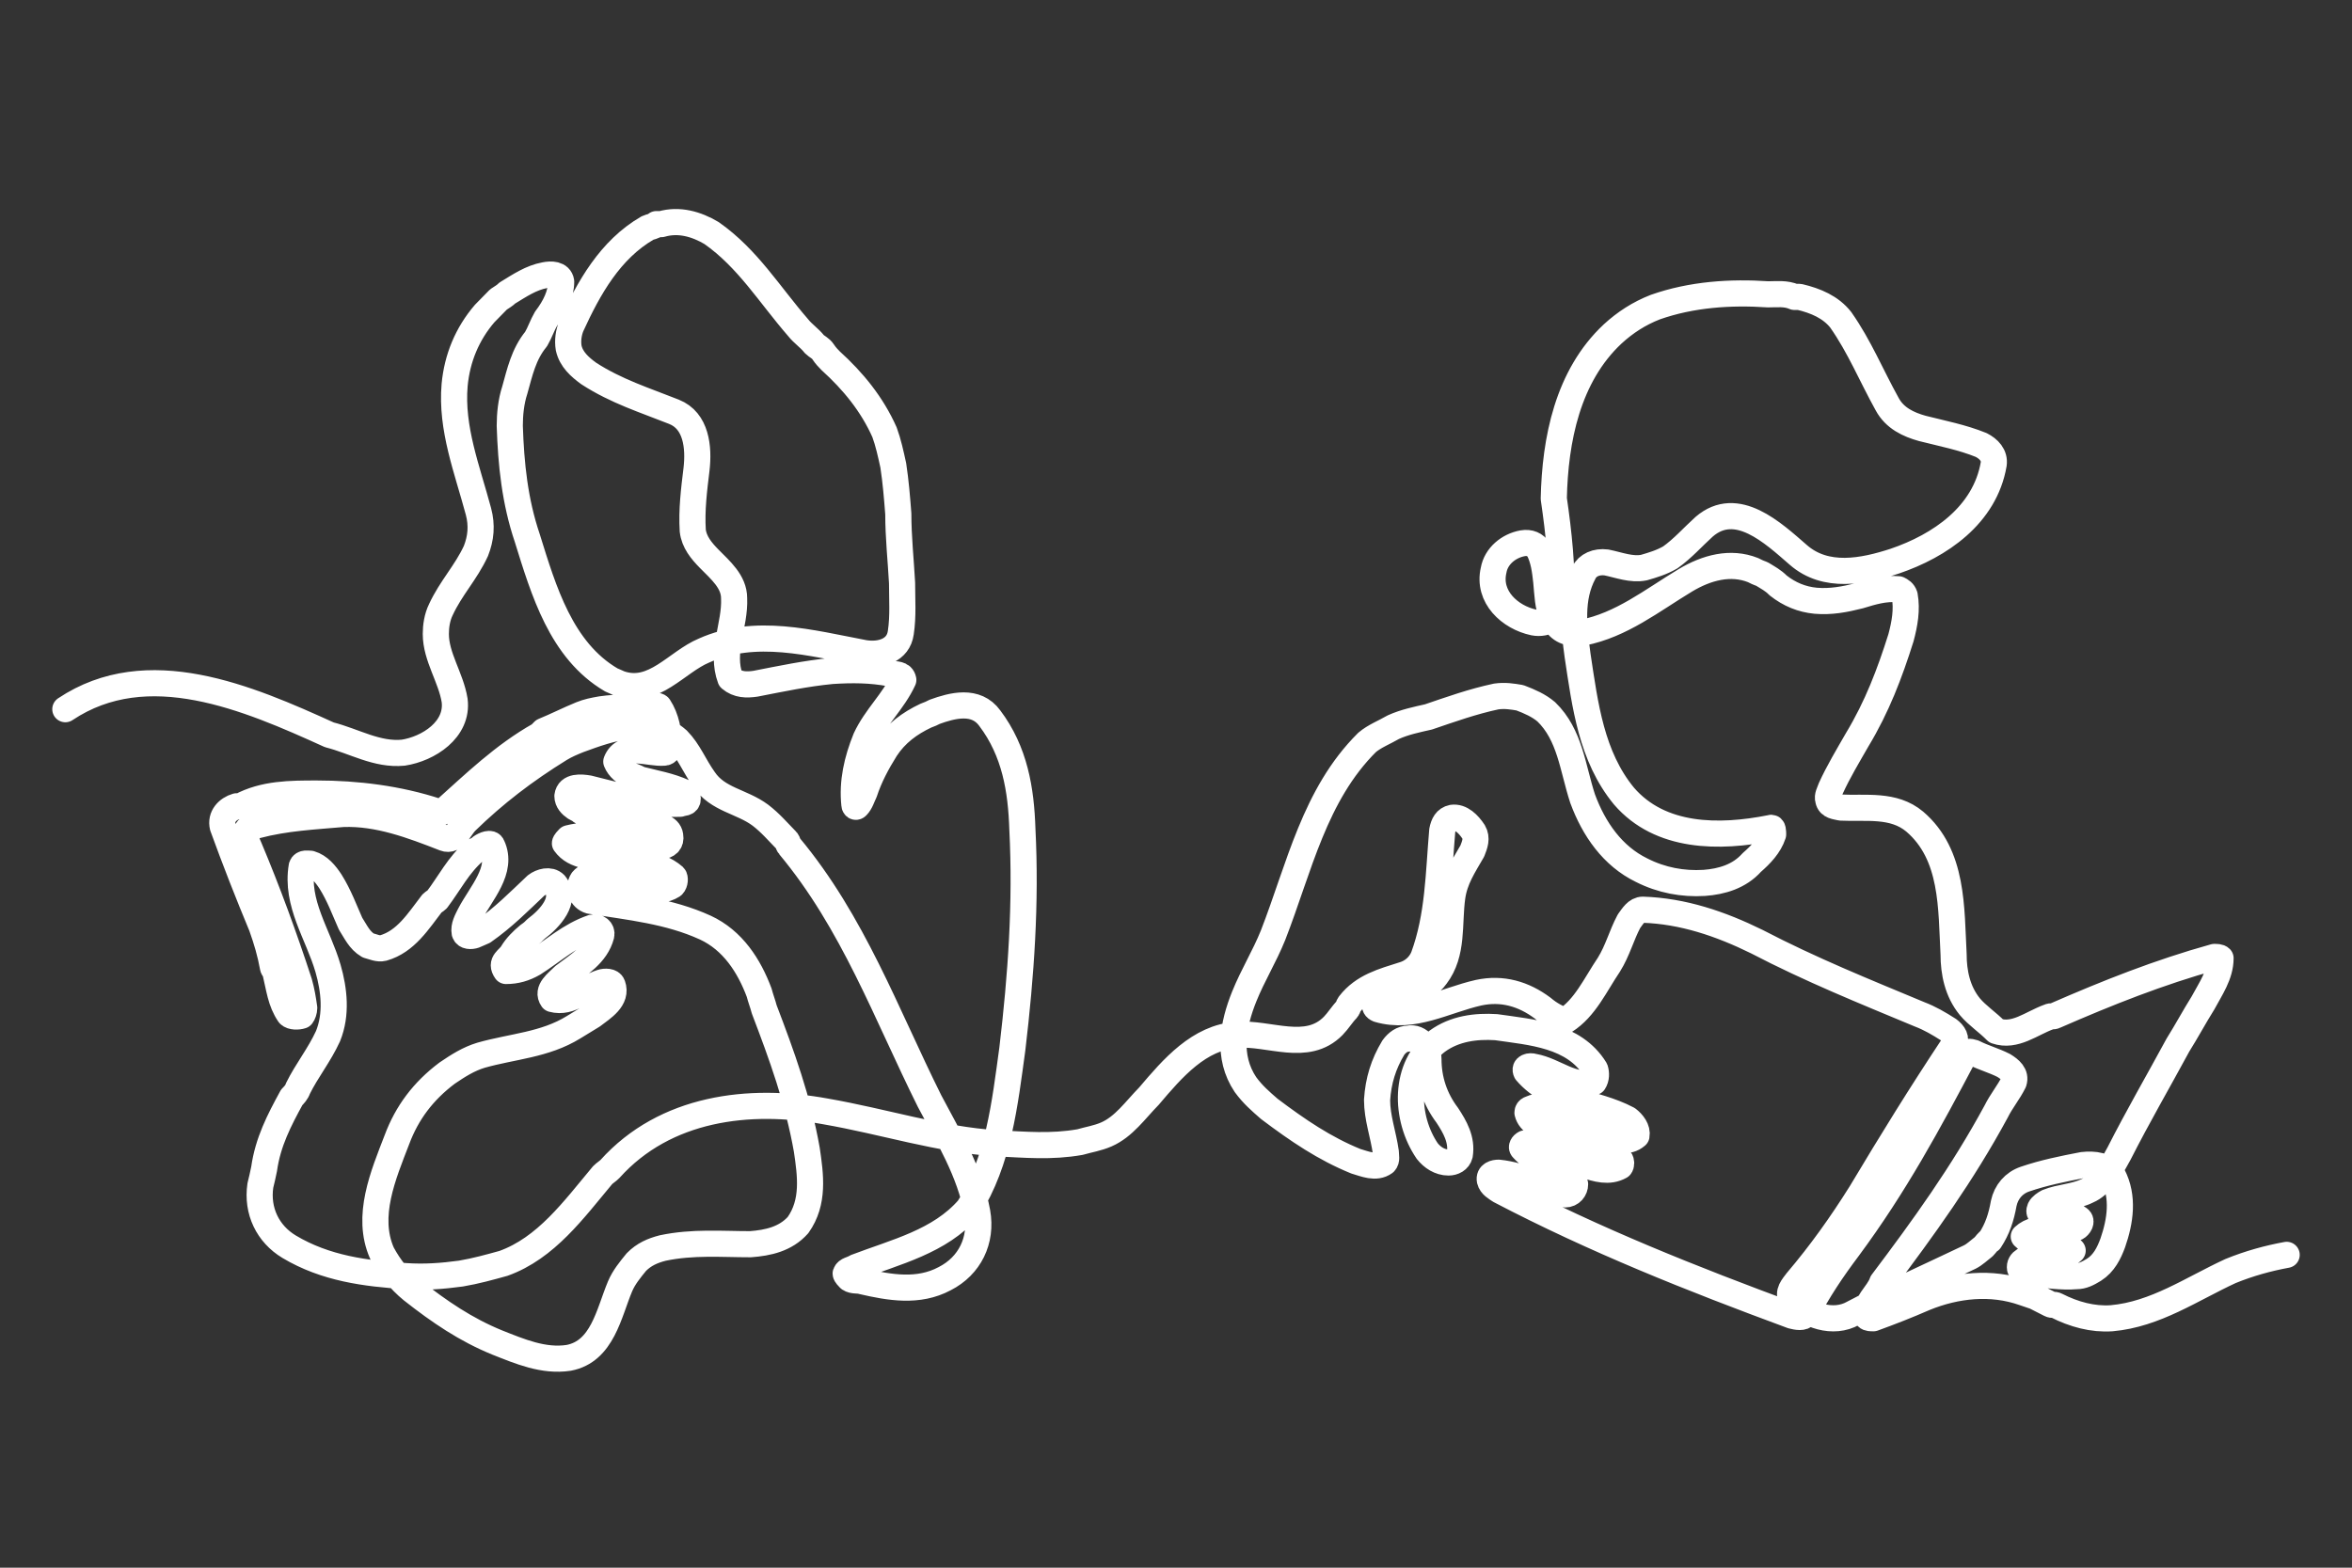 <?xml version="1.0" encoding="UTF-8"?> <svg xmlns="http://www.w3.org/2000/svg" width="180" height="120" viewBox="0 0 180 120" fill="none"><rect x="0" y="0" width="180" height="120" fill="#333333" stroke="none"/><path d="M175 96.054C173.585 96.314 172.147 96.705 170.708 97.291C167.734 98.66 164.953 100.614 161.596 100.907C160.157 101.005 158.718 100.614 157.376 99.93C157.183 99.832 157.088 99.93 156.895 99.832L155.745 99.246L154.881 98.953C152.387 98.073 149.702 98.367 147.304 99.344C145.961 99.93 144.714 100.418 143.371 100.907C143.179 100.907 142.987 100.907 142.892 100.81C142.604 99.832 143.755 99.05 144.043 98.171C147.208 93.969 150.181 89.864 152.771 85.075C153.155 84.293 153.731 83.609 154.114 82.828C154.306 82.242 153.826 81.85 153.347 81.558C152.579 81.166 151.812 80.971 151.045 80.58C150.757 80.482 150.469 80.482 150.373 80.678C147.592 85.955 145.002 90.743 141.453 95.532C140.206 97.194 139.151 98.757 138.192 100.614C138 100.907 137.52 100.81 137.136 100.711C129.464 97.877 122.078 94.946 114.788 91.135C114.5 90.939 114.116 90.743 114.021 90.353C113.925 89.864 114.404 89.766 114.692 89.766C115.651 89.864 116.61 90.157 117.473 90.549C118.241 90.939 118.912 91.232 119.776 91.427C120.255 91.427 120.543 91.037 120.543 90.646C120.543 90.353 120.159 90.157 119.967 89.962C118.72 89.278 117.473 88.984 116.514 87.909C116.419 87.812 116.514 87.616 116.706 87.519C116.994 87.519 117.186 87.421 117.473 87.519C118.817 88.007 119.967 88.692 121.311 89.18C122.174 89.473 123.133 89.766 123.996 89.278C124.092 89.18 124.092 88.887 123.996 88.789C122.461 87.323 120.351 87.226 118.529 86.443C117.857 86.15 117.09 85.955 116.898 85.173C116.898 84.88 117.186 84.88 117.378 84.782C117.666 84.685 117.857 84.88 118.145 84.978C119.776 85.466 121.311 86.248 122.941 86.932C123.708 87.226 124.572 87.519 125.243 86.932C125.338 86.443 124.955 85.955 124.572 85.662C121.982 84.293 118.817 84.392 116.802 82.046C116.61 81.655 117.09 81.558 117.378 81.655C119.008 81.948 120.351 83.316 121.982 82.828C122.174 82.535 122.174 82.144 122.078 81.85C120.447 79.212 117.186 79.016 114.5 78.625C112.965 78.528 111.335 78.723 109.992 79.701C107.402 81.655 107.498 85.564 109.225 88.105C109.608 88.593 110.184 88.984 110.855 88.984C111.239 88.984 111.623 88.789 111.718 88.398C111.911 87.226 111.335 86.248 110.759 85.369C109.8 84.098 109.32 82.632 109.32 81.069C109.32 80.287 108.649 79.309 107.786 79.505C107.307 79.505 106.923 79.798 106.635 80.189C105.868 81.459 105.484 82.73 105.388 84.196C105.388 85.564 105.868 86.835 106.059 88.203C106.059 88.496 106.156 88.789 105.963 88.984C105.292 89.473 104.429 89.082 103.758 88.887C101.359 87.909 99.345 86.542 97.139 84.88C96.468 84.293 95.892 83.805 95.317 83.023C93.878 80.873 94.358 78.43 95.221 76.28C95.892 74.618 96.756 73.251 97.427 71.589C99.441 66.41 100.592 60.839 104.621 56.832C105.196 56.344 105.963 56.051 106.635 55.66C107.498 55.269 108.457 55.073 109.32 54.878C111.047 54.291 112.678 53.705 114.5 53.314C115.172 53.217 115.747 53.314 116.322 53.412C117.09 53.705 117.761 53.998 118.337 54.487C120.159 56.246 120.351 58.787 121.118 61.132C121.982 63.478 123.421 65.53 125.626 66.605C127.161 67.387 128.792 67.68 130.423 67.582C131.765 67.484 133.108 67.094 134.067 66.019C134.738 65.433 135.41 64.748 135.698 63.869C135.698 63.673 135.698 63.282 135.506 63.38C131.574 64.162 127.066 64.162 124.284 60.937C121.79 57.907 121.311 53.998 120.735 50.187C120.447 48.037 120.159 45.789 121.214 43.835C121.502 43.248 122.174 42.955 122.941 43.053C123.9 43.248 124.859 43.639 125.819 43.444C126.49 43.248 127.161 43.053 127.833 42.662C128.792 41.978 129.559 41.098 130.423 40.317C132.916 38.167 135.698 40.805 137.616 42.467C139.727 44.323 142.604 43.737 145.002 42.955C148.455 41.782 151.908 39.437 152.579 35.528C152.675 34.844 152.196 34.355 151.62 34.062C150.181 33.476 148.647 33.182 147.112 32.792C146.057 32.498 145.002 32.01 144.426 30.935C143.179 28.687 142.316 26.537 140.877 24.485C140.11 23.508 138.959 23.019 137.712 22.726H137.329C136.657 22.433 135.985 22.53 135.314 22.53C132.437 22.335 129.464 22.53 126.682 23.508C125.435 23.996 124.38 24.68 123.421 25.56C119.967 28.785 119.008 33.671 118.912 38.167C119.296 40.805 119.583 43.444 119.488 46.18C119.392 47.255 118.337 47.842 117.378 47.646C115.556 47.255 113.828 45.691 114.309 43.639C114.5 42.564 115.459 41.782 116.514 41.587C117.09 41.489 117.473 41.685 117.761 42.076C118.145 42.858 118.241 43.639 118.337 44.519C118.433 45.496 118.433 46.376 118.817 47.255C118.912 47.353 119.008 47.548 119.104 47.744C119.583 48.428 120.351 48.526 121.118 48.428C124.092 47.842 126.394 45.985 128.983 44.421C130.614 43.444 132.437 42.955 134.163 43.639C134.355 43.737 134.547 43.835 134.835 43.932C135.314 44.226 135.698 44.421 136.082 44.812C136.945 45.496 137.904 45.887 138.959 45.985C140.11 46.082 141.165 45.887 142.316 45.594C143.275 45.301 144.235 45.007 145.29 45.105C145.482 45.203 145.673 45.301 145.769 45.594C145.961 46.669 145.769 47.744 145.482 48.819C144.618 51.555 143.659 54.096 142.124 56.637C141.453 57.81 140.686 59.08 140.11 60.35C140.014 60.644 139.822 60.937 139.918 61.23C140.014 61.719 140.493 61.719 140.877 61.816C142.796 61.914 144.906 61.523 146.536 62.891C149.51 65.433 149.318 69.537 149.51 73.055C149.51 74.424 149.798 75.889 150.757 77.062C151.333 77.746 152.1 78.235 152.771 78.919C154.21 79.408 155.457 78.332 156.8 77.844C156.992 77.746 157.088 77.844 157.279 77.746C161.308 75.987 165.241 74.424 169.461 73.251C169.652 73.251 169.845 73.251 169.94 73.348C169.94 74.618 169.173 75.694 168.598 76.768C167.926 77.844 167.351 78.919 166.679 79.994C165.144 82.828 163.61 85.466 162.171 88.3C161.787 88.984 161.5 89.571 161.02 90.157C160.636 90.548 160.253 90.939 159.773 91.135C158.814 91.623 157.663 91.623 156.704 92.014C156.512 92.112 156.224 92.307 156.129 92.503C155.936 92.893 156.32 93.089 156.608 93.187C157.471 93.187 158.334 92.698 159.102 93.284C159.389 93.48 159.102 93.871 158.91 93.969C157.567 94.36 155.936 93.676 154.881 94.653C155.745 95.532 157.183 95.044 158.334 95.434L158.622 95.727C158.43 95.923 158.239 95.923 158.046 96.021C157.279 96.216 156.416 96.118 155.648 96.216C155.169 96.314 154.498 96.51 154.594 97.096C154.69 97.389 155.169 97.389 155.457 97.487C156.608 97.584 157.759 97.78 158.91 97.683C159.389 97.683 159.773 97.487 160.253 97.194C161.02 96.705 161.403 95.923 161.691 95.141C162.267 93.48 162.555 91.623 161.691 89.962C161.212 89.18 160.253 89.082 159.389 89.18C157.855 89.473 156.416 89.766 154.977 90.255C154.114 90.549 153.538 91.232 153.347 92.112C153.155 93.187 152.867 94.066 152.291 94.946C152.1 95.044 152.004 95.239 151.812 95.434C151.428 95.727 151.14 96.021 150.757 96.216C147.688 97.683 144.81 98.953 141.837 100.517C140.302 101.396 138.288 100.711 137.136 99.441C136.753 98.953 137.232 98.464 137.52 98.073C139.343 95.923 140.877 93.773 142.412 91.33C144.81 87.323 146.92 83.903 149.51 79.994C149.798 79.505 149.51 79.114 149.126 78.821C148.359 78.332 147.688 77.941 146.92 77.648C142.7 75.889 138.576 74.228 134.451 72.078C131.669 70.71 128.792 69.733 125.722 69.634C125.243 69.634 124.955 70.123 124.668 70.514C124.092 71.589 123.804 72.762 123.133 73.837C122.078 75.401 121.311 77.159 119.776 78.137C119.2 77.941 118.625 77.648 118.049 77.159C116.61 76.085 114.98 75.596 113.157 75.987C110.567 76.573 108.17 78.039 105.484 77.258C105.004 77.062 105.292 76.671 105.58 76.475C107.114 75.889 108.937 76.085 109.896 74.716C111.239 72.957 110.855 70.71 111.143 68.657C111.335 67.289 112.006 66.312 112.678 65.139C112.87 64.65 113.062 64.162 112.774 63.673C112.39 63.087 111.815 62.501 111.143 62.598C110.664 62.696 110.471 63.087 110.376 63.575C110.088 66.898 110.088 70.123 108.937 73.251C108.649 73.935 108.073 74.424 107.402 74.618C105.868 75.107 104.333 75.498 103.278 76.867C103.182 76.964 103.182 77.159 103.086 77.258C102.702 77.648 102.415 78.137 102.031 78.528C100.017 80.58 97.139 79.016 94.645 79.212C91.768 79.408 89.754 81.752 87.931 83.903C86.876 84.978 86.013 86.248 84.67 86.835C83.999 87.128 83.327 87.226 82.655 87.421C80.45 87.812 78.435 87.616 76.325 87.519C71.817 87.226 67.692 85.857 63.184 85.075C57.334 84.001 50.907 84.782 46.687 89.473C46.495 89.669 46.303 89.766 46.111 89.962C43.905 92.6 41.795 95.532 38.534 96.705C37.478 96.998 36.423 97.291 35.273 97.487C33.834 97.683 32.491 97.78 31.052 97.683C27.983 97.487 24.913 97.096 22.132 95.434C20.501 94.457 19.638 92.698 19.926 90.743C20.022 90.353 20.117 89.962 20.213 89.473C20.501 87.421 21.364 85.759 22.324 84.001C22.515 83.805 22.707 83.609 22.803 83.316C23.475 81.948 24.434 80.775 25.105 79.309C25.777 77.648 25.585 75.791 25.105 74.13C24.338 71.491 22.611 69.146 23.091 66.312C23.187 66.019 23.57 66.117 23.762 66.117C24.434 66.312 24.913 66.898 25.297 67.484C25.968 68.56 26.352 69.634 26.832 70.71C27.215 71.296 27.503 71.98 28.175 72.371C28.558 72.468 28.942 72.664 29.326 72.567C31.052 72.078 32.011 70.514 33.066 69.146C33.162 69.048 33.354 68.95 33.45 68.853C34.409 67.582 35.081 66.214 36.328 65.139C36.519 65.041 36.615 65.041 36.807 64.846C37.095 64.65 37.575 64.455 37.67 64.748C38.534 66.605 36.807 68.364 35.944 70.025C35.752 70.417 35.464 70.905 35.56 71.394C35.656 71.687 36.04 71.687 36.328 71.589C36.519 71.491 36.807 71.394 36.999 71.296C38.534 70.221 39.685 69.048 41.028 67.778C41.411 67.484 42.083 67.289 42.466 67.68C43.425 68.853 42.083 70.319 41.028 71.101C40.836 71.296 40.74 71.394 40.452 71.589C39.972 71.98 39.493 72.468 39.205 72.957C38.917 73.446 38.246 73.641 38.725 74.325C39.493 74.325 40.164 74.13 40.836 73.739C42.37 72.762 43.617 71.589 45.344 71.003C45.727 70.905 46.111 71.198 46.015 71.589C45.631 73.055 44.289 73.837 43.138 74.716C42.658 75.205 41.795 75.791 42.274 76.475C43.713 76.867 44.768 75.596 46.015 75.205C46.303 75.107 46.782 75.107 46.878 75.401C47.262 76.475 46.111 77.159 45.344 77.746L43.905 78.625C41.699 79.994 39.205 80.091 36.807 80.775C35.848 81.069 35.081 81.558 34.217 82.144C32.395 83.512 31.148 85.173 30.381 87.226C29.326 89.962 27.983 93.089 29.23 95.923C29.805 96.998 30.573 97.975 31.532 98.757C33.642 100.418 35.656 101.787 38.054 102.764C39.781 103.448 41.603 104.23 43.521 103.937C46.111 103.448 46.591 100.517 47.454 98.464C47.742 97.78 48.222 97.194 48.701 96.607C49.276 96.021 49.948 95.727 50.715 95.532C53.017 95.044 55.224 95.239 57.429 95.239C58.772 95.141 60.115 94.848 61.074 93.773C62.321 92.014 62.033 89.962 61.745 88.007C61.074 84.196 59.827 80.775 58.485 77.258C58.388 76.867 58.197 76.378 58.101 75.987C57.334 73.935 56.087 71.98 53.977 71.003C51.195 69.733 48.222 69.439 45.152 68.95C44.48 68.755 44.193 67.973 44.576 67.387C45.056 66.8 45.919 67.094 46.591 67.289C46.782 67.289 47.071 67.289 47.262 67.387C47.358 67.484 47.55 67.582 47.646 67.582C48.893 67.778 50.235 68.56 51.482 67.778C51.674 67.582 51.674 67.191 51.579 67.094C50.235 65.921 48.413 66.117 46.687 65.823C45.44 65.53 44.001 65.627 43.234 64.553C43.234 64.455 43.425 64.26 43.521 64.162C45.44 63.673 47.358 64.162 49.276 64.65C49.948 64.846 51.482 65.041 51.291 63.966C51.195 63.282 50.332 63.185 49.756 63.087C48.509 62.891 47.358 62.794 46.111 62.598C46.015 62.598 45.824 62.501 45.727 62.403C45.344 62.305 44.864 62.403 44.48 62.11C44.385 62.012 44.193 61.914 44.001 61.816C43.713 61.621 43.425 61.328 43.425 60.937C43.521 60.155 44.48 60.253 45.056 60.35C47.454 60.937 49.66 61.621 52.058 61.523C52.25 61.426 52.633 61.523 52.633 61.132C52.633 60.937 52.538 60.742 52.346 60.644C51.291 60.155 50.139 59.96 48.988 59.666C48.797 59.569 48.605 59.471 48.317 59.373C47.838 59.178 47.358 58.787 47.166 58.298C47.742 56.832 49.66 57.712 50.811 57.614C51.099 57.614 51.195 57.321 51.195 57.126C51.195 56.051 51.003 54.976 50.428 54.096C50.332 53.998 50.044 53.998 49.852 53.998C48.509 54.194 47.358 54.096 46.015 54.291C45.44 54.389 44.96 54.487 44.48 54.682C43.521 55.073 42.562 55.562 41.603 55.953L41.315 56.246C38.534 57.81 36.328 59.96 33.93 62.11C33.834 62.207 33.642 62.11 33.45 62.11C30.477 61.132 27.311 60.742 24.242 60.742C22.228 60.742 20.213 60.742 18.391 61.719H18.103C17.432 61.914 16.856 62.501 17.048 63.282C18.007 65.921 18.966 68.364 20.022 70.905C20.405 71.98 20.693 72.957 20.885 74.032C20.885 74.13 21.077 74.325 21.077 74.424C21.364 75.596 21.46 76.671 22.132 77.648C22.324 77.844 22.803 77.844 23.091 77.746C23.187 77.648 23.283 77.355 23.283 77.159C23.187 76.475 23.091 75.889 22.899 75.205C21.748 71.687 20.501 68.267 19.062 64.846C18.871 64.455 18.775 64.064 18.871 63.673C18.871 63.38 19.35 63.282 19.638 63.185C21.844 62.598 24.05 62.501 26.256 62.305C28.942 62.207 31.532 63.185 34.026 64.162C34.793 64.455 35.176 63.38 35.656 62.891C37.862 60.742 40.164 58.982 42.85 57.321C43.33 57.028 43.809 56.832 44.289 56.637C46.687 55.757 49.66 54.682 51.866 56.637C52.73 57.517 53.113 58.592 53.88 59.666C54.936 61.23 56.758 61.328 58.197 62.403C58.964 62.989 59.539 63.673 60.211 64.357C60.307 64.455 60.307 64.65 60.403 64.748C65.294 70.612 67.788 77.551 71.145 84.293C72.584 87.03 74.215 89.669 74.79 92.796C75.174 94.946 74.215 96.9 72.296 97.877C70.282 98.953 68.076 98.561 65.966 98.073C65.678 97.975 65.294 98.073 65.007 97.877C64.911 97.78 64.719 97.584 64.719 97.487C64.815 97.194 65.199 97.194 65.487 96.998C68.556 95.826 71.913 95.044 74.119 92.503C76.421 88.887 76.9 84.489 77.476 80.287C78.147 74.618 78.531 69.146 78.244 63.478C78.147 60.448 77.668 57.517 75.75 54.976C74.694 53.51 72.872 53.998 71.529 54.487C71.338 54.585 71.145 54.682 70.858 54.78C69.611 55.367 68.556 56.148 67.788 57.321C67.117 58.396 66.541 59.471 66.158 60.644C65.966 61.035 65.87 61.426 65.582 61.719C65.487 61.816 65.39 61.719 65.39 61.621C65.199 59.862 65.582 58.201 66.253 56.539C67.021 54.878 68.364 53.705 69.131 52.044C69.035 51.555 68.556 51.653 68.172 51.555C66.637 51.262 65.199 51.262 63.664 51.36C61.65 51.555 59.827 51.946 57.813 52.337C57.141 52.435 56.471 52.435 55.895 51.946C55.127 49.894 56.278 47.842 56.182 45.789C56.182 44.519 55.127 43.639 54.264 42.76C53.689 42.173 53.113 41.489 53.017 40.61C52.921 39.046 53.113 37.483 53.305 35.919C53.496 34.258 53.305 32.205 51.579 31.521C49.372 30.642 47.166 29.957 45.056 28.589C44.385 28.101 43.713 27.514 43.521 26.635C43.425 26.048 43.521 25.462 43.713 24.974C45.056 22.042 46.687 19.11 49.564 17.448C49.756 17.351 50.044 17.351 50.235 17.155H50.619C51.962 16.764 53.305 17.155 54.456 17.839C57.237 19.794 58.868 22.53 61.074 25.071C61.458 25.56 61.938 25.853 62.321 26.342C62.513 26.537 62.801 26.635 62.993 26.928C63.184 27.221 63.376 27.417 63.568 27.612C65.294 29.176 66.734 30.935 67.692 33.085C67.981 33.867 68.172 34.746 68.364 35.626C68.556 36.896 68.651 38.069 68.748 39.339C68.748 41.098 68.939 42.858 69.035 44.617C69.035 45.887 69.131 47.157 68.939 48.428C68.748 49.796 67.405 50.187 66.158 49.992C62.033 49.21 57.813 48.037 53.88 49.796C51.77 50.676 50.044 53.217 47.454 52.337C47.262 52.239 46.974 52.142 46.782 52.044C42.946 49.796 41.603 45.203 40.356 41.196C39.397 38.362 39.109 35.528 39.013 32.596C39.013 31.717 39.109 30.739 39.397 29.86C39.781 28.492 40.068 27.123 41.028 25.951C41.315 25.462 41.507 24.876 41.795 24.387C42.466 23.508 42.946 22.53 42.946 21.553C42.85 20.967 42.178 20.967 41.699 21.064C40.644 21.26 39.781 21.846 38.821 22.433C38.63 22.628 38.438 22.726 38.15 22.921L37.095 23.996C35.752 25.56 34.985 27.417 34.793 29.469C34.505 32.792 35.752 35.919 36.615 39.144C36.903 40.219 36.807 41.196 36.423 42.173C35.656 43.835 34.505 45.007 33.738 46.669C33.45 47.255 33.354 47.939 33.354 48.526C33.354 50.285 34.505 51.848 34.793 53.607C35.081 55.855 32.779 57.321 30.86 57.614C28.846 57.81 27.119 56.735 25.201 56.246C18.966 53.412 11.293 50.089 5 54.286" stroke="white" stroke-width="2" stroke-linecap="round" stroke-linejoin="round"></path></svg> 